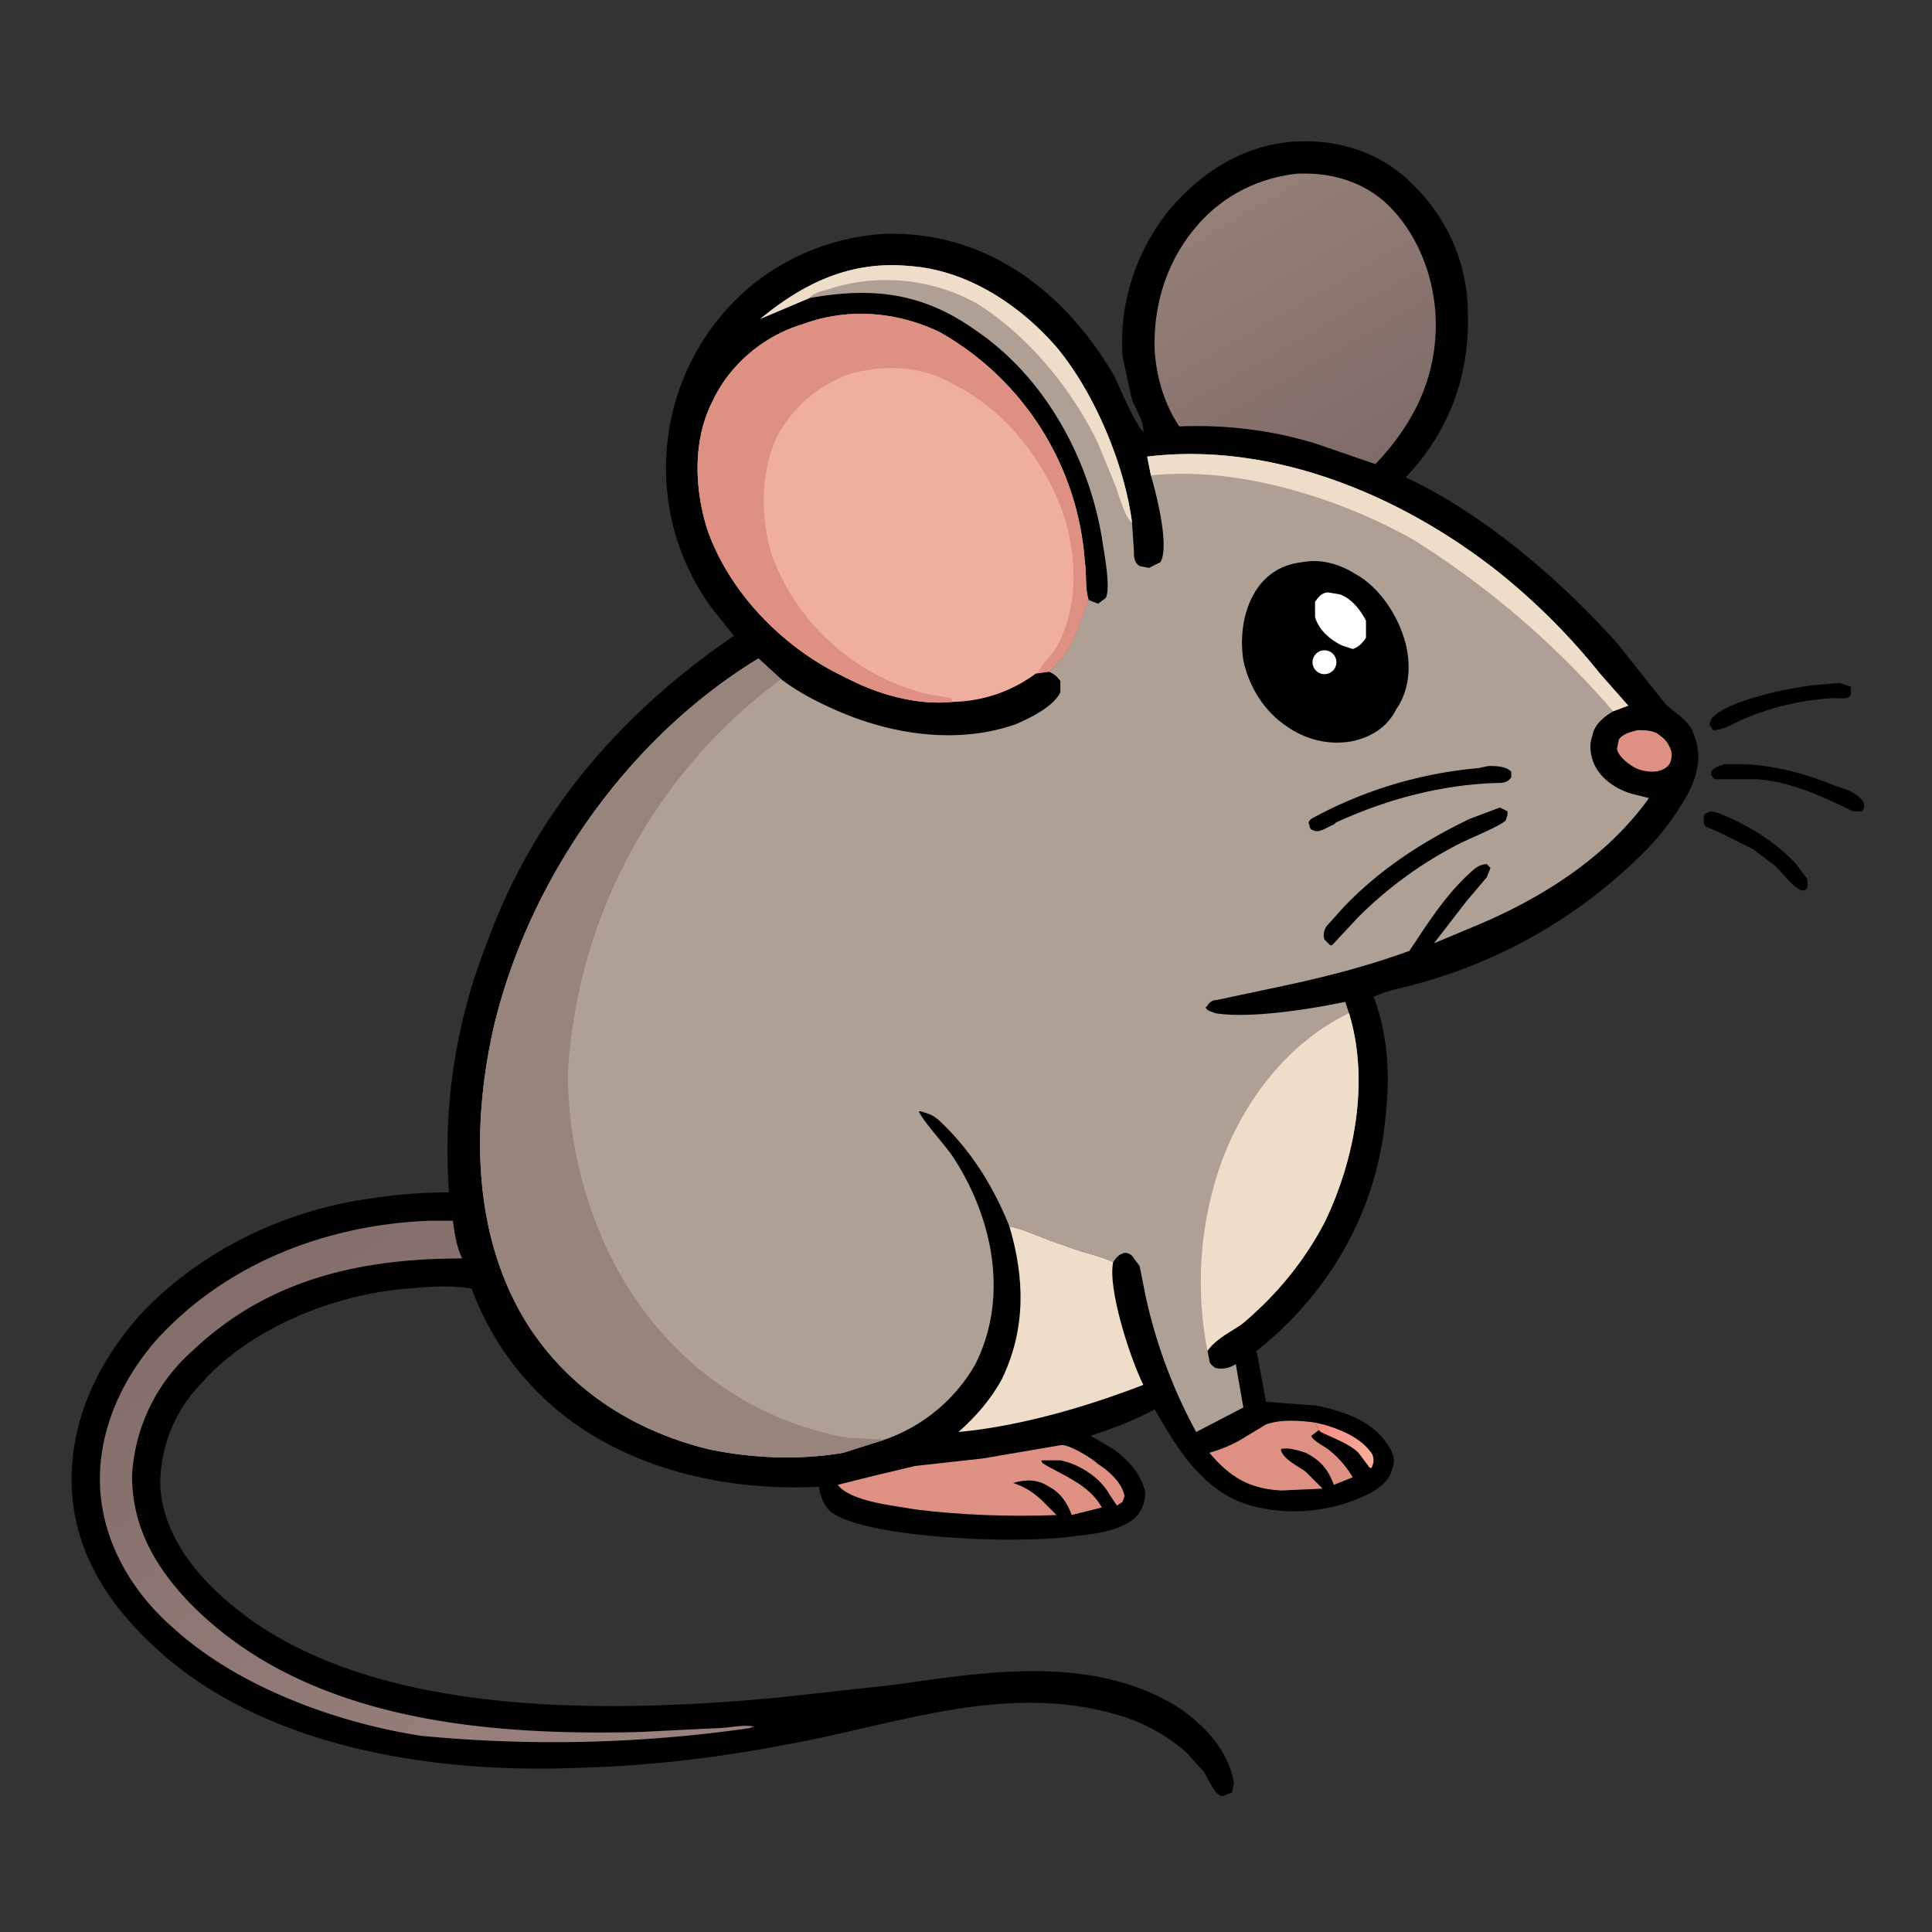 <svg xmlns="http://www.w3.org/2000/svg" width="1024" height="1024"><rect width="100%" height="100%" fill="#333333" stroke="none"/><path d="M686 75h2c22-1 44 6 60 22 19 18 30 43 30 69 1 33-10 63-33 87 41 19 83 55 113 89l23 29c5 7 14 9 17 19 4 10 2 20-3 30-6 11-14 22-23 31a269 269 0 0 1-123 71c-7 2-14 3-20 6h-1c8 22 9 43 6 67-5 48-30 91-68 121l5 27 27 2c14 3 29 8 37 20 3 4 5 9 3 13-1 6-6 10-11 13a89 89 0 0 1-64 7c-25-7-39-30-51-51-11 6-22 10-34 14l12 7c7 5 15 13 17 23 0 4-1 8-4 12-7 8-22 10-32 11-13 2-27 2-39 2-21 0-77-3-92-15-4-4-5-8-6-13-39 2-81-5-116-25a152 152 0 0 1-68-80c-11-2-23-1-34 0-39 3-84 21-110 51a76 76 0 0 0-21 55c2 25 19 46 37 61 72 61 199 58 288 50l64-7c49-7 104-16 149 11 14 9 28 23 31 41l-1 5-5 2c-4 0-8-10-10-13l-9-10a95 95 0 0 0-40-21c-59-16-117 7-174 17-37 7-72 11-109 12-75 3-166-10-224-64-25-23-43-51-44-86s15-67 38-92c32-33 76-54 122-60 13-2 26-3 40-3a299 299 0 0 1 20-132c25-69 71-122 131-163l-12-15a126 126 0 0 1 9-159c21-23 51-37 82-39 55-2 97 31 123 76 3 7 11 25 15 29v-1c0-5-4-11-6-16l-5-23c-2-28 7-56 25-78 17-20 39-34 66-36Z"/><path fill="#AFA095" d="M403 169c23-19 48-31 79-28 30 2 58 20 78 43 20 24 36 62 40 93l1 15c0 3 0 6 3 8l5 1 6-3c5-8-2-36-5-46l-2-10c66-8 134 20 186 61 20 16 38 34 54 54l15 17-8 3c-5 3-10 7-11 13-2 5-1 12 2 17 4 7 12 12 20 14l8 2c-23 32-58 54-95 69l-19 8 17-22 11-13 2-5-2-2c-3 0-6 2-7 3-14 12-24 28-34 43-22 8-45 14-69 19l-33 7c-2 0-4 1-5 3l-1 1c1 2 3 2 5 3 18 3 50-2 69-6l2 6c11 36 3 78-13 111-11 21-26 39-44 54-6 4-14 8-18 14l1 5c0 2 2 3 3 4 4 1 8 0 11-2l4 23-25 13a270 270 0 0 1-27-73l-3-15-3-4c-1-2-3-3-5-3-3 1-4 2-6 5-5-3-20-6-26-9-8-2-22-9-29-10-8-20-19-38-34-53-3-3-6-6-10-7l-3-1h-1c2 5 14 18 18 24 21 32 30 74 12 110a89 89 0 0 1-48 40l-22 7c-23 4-49 3-72-2-40-10-74-32-96-67-29-47-29-106-17-158 19-78 71-152 140-194l12 11c8 6 17 11 26 15 30 14 66 20 98 9 7-3 20-9 24-17v-6c-2-3-4-4-6-5l4-4c7-7 10-15 13-24l4-10 5 2 4-3c3-5-1-25-2-32-7-42-30-85-67-110-28-20-55-23-88-17l-26 11Z"/><path fill="#96847D" d="m402 349 12 11a279 279 0 0 0-113 209c0 42 13 87 37 121 26 38 66 64 111 72l20 1-22 7c-23 4-49 3-72-2-40-10-74-32-96-67-29-47-29-106-17-158 19-78 71-152 140-194Z"/><path fill="#EEDDC9" d="M640 716a190 190 0 0 1 7-99c12-33 35-64 68-80 11 36 3 78-13 111-11 21-26 39-44 54-6 4-14 8-18 14ZM608 242c66-8 134 20 186 61 20 16 38 34 54 54l15 17-8 3a466 466 0 0 0-106-91c-39-22-93-39-139-34l-2-10ZM403 169c23-19 48-31 79-28 30 2 58 20 78 43 20 24 36 62 40 93-4-3-7-15-9-20l-9-22c-14-29-37-57-64-74a99 99 0 0 0-78-8c-3 1-9 2-11 5l-26 11Z"/><path d="M690 298c10-2 20 1 28 6 13 7 23 22 27 37 3 12 2 25-5 35-5 10-14 15-24 17-12 2-24-1-34-8-12-8-20-21-23-35-2-13 0-28 8-39 6-8 14-12 23-13Z"/><path fill="#FEFEFD" d="m704 314 6 1c6 2 11 8 14 14v9c-2 3-4 5-7 6l-6-2c-6-3-12-8-14-15v-8c2-3 4-5 7-5ZM700 345a6 6 0 1 1 4 12 6 6 0 0 1-4-12Z"/><path d="m795 428 4 2v2l-1 3c-5 4-21 10-28 14a213 213 0 0 0-50 37l-14 15h-1l-3-3c-1-3 0-5 1-7l9-10c19-20 42-35 67-47l16-6ZM784 407l5-1c4 0 9 0 12 3v3c-2 3-5 3-8 3-30 1-59 9-85 21l-1 1c-3 1-8 5-11 3-1 0-2-1-2-3-1-1 0-2 1-3a225 225 0 0 1 90-27Z"/><path fill="#EFAE9E" d="M505 372c-19 2-40-4-57-13-32-15-61-44-73-78-7-22-8-48 3-69 9-19 27-34 47-40 24-9 50-7 73 4a152 152 0 0 1 77 122c1 6 0 14 2 20l-4 10c-3 9-6 17-13 24l-4 4-7 1a76 76 0 0 1-44 15Z"/><path fill="#DE9082" d="M505 372c-19 2-40-4-57-13-32-15-61-44-73-78-7-22-8-48 3-69 9-19 27-34 47-40 24-9 50-7 73 4a152 152 0 0 1 77 122c1 6 0 14 2 20l-4 10c-3 9-6 17-13 24l-4 4-7 1h1c2-5 7-9 10-14 11-20 11-44 5-66-9-30-31-59-59-73-17-10-36-11-55-6-17 6-30 17-39 33-9 19-9 43-3 63a118 118 0 0 0 83 74l12 2 1 2Z"/><defs><linearGradient id="a" x1="726.7" x2="647.5" y1="244.8" y2="107.5" gradientUnits="userSpaceOnUse"><stop offset="0" stop-color="#7F6B68"/><stop offset="1" stop-color="#957F78"/></linearGradient></defs><path fill="url(#a)" d="M688 92h4c17 0 34 6 46 19 15 16 23 39 23 61 0 29-12 53-32 74l-32-11c-23-7-47-10-72-9-8-12-12-26-13-40-1-25 7-49 23-67 14-16 33-25 53-27Z"/><defs><linearGradient id="b" x1="114.9" x2="305.5" y1="682.9" y2="968.2" gradientUnits="userSpaceOnUse"><stop offset="0" stop-color="#836E6B"/><stop offset="1" stop-color="#9B827E"/></linearGradient></defs><path fill="url(#b)" d="M228 647h12c1 7 2 14 5 20-54 0-103 11-143 49a95 95 0 0 0-32 66c0 27 12 48 30 67 61 63 157 71 239 69l40-2c7 0 14-2 20-1h1l-3 1a731 731 0 0 1-174 4c-45-7-97-26-131-57-22-19-38-46-39-76-1-29 12-57 31-78 37-40 90-60 144-62Z"/><path fill="#EEDDC9" d="M535 650c7 1 21 8 29 10 6 3 21 6 26 9-3 14 9 51 16 65-31 12-66 22-98 25 9-8 17-17 23-28 13-27 12-54 4-81Z"/><path fill="#DE9082" d="M562 766c4-1 17 7 20 10 5 3 13 10 14 17l-1 3-3 2-4-6c-5-9-16-16-26-18h-10c0 2 2 2 3 3 11 6 23 11 29 22l-16 4c-2-6-6-12-12-15-6-4-12-4-19-2 6 2 11 5 16 10l7 7c-24 1-52 0-75-3-11-2-34-4-41-13l20-5 21-5 36-4 41-7ZM641 770c7-2 14-5 20-9l10-6c8-3 19-2 26-1l2 4-4 3c1 3 8 6 10 8 5 4 9 9 12 14l-10 4c-3-8-7-13-15-17-3-1-9-3-13-2v1c2 5 9 8 13 11l9 9-22 1c-17-1-27-7-38-20ZM868 387c4 0 9 0 12 3 3 2 5 5 6 9 0 2 0 5-2 7s-5 3-8 3c-4 0-8-1-11-3s-7-5-8-9l1-5c2-3 6-4 10-5Z"/><defs><linearGradient id="c" x1="698.4" x2="727.8" y1="764.5" y2="767.9" gradientUnits="userSpaceOnUse"><stop offset="0" stop-color="#F88C84"/><stop offset="1" stop-color="#FAAE9A"/></linearGradient></defs><path fill="url(#c)" d="M697 754c10 2 23 7 29 15 2 2 2 4 2 6l-1 3h-1l-6-8c-5-5-14-8-20-11l-1-1-2-4Z"/><path d="M914 405h7c18 0 36 5 53 12 4 1 9 3 12 6 2 2 2 3 2 5l-1 2h-5c-16-8-34-16-51-17h-21c-2 0-2-1-3-2v-2c2-3 5-3 7-4ZM963 363l12-1 6 2v4c-1 3-6 2-9 2-18 1-34 5-50 12-4 2-9 5-14 5l-2-3 1-3c8-10 44-17 56-18ZM907 430l4 1c15 6 30 15 41 27l6 8v4c0 1-1 2-3 2-5-2-10-9-14-13l-12-9-16-8-9-4-1-2v-3c0-2 2-2 4-3Z"/></svg>